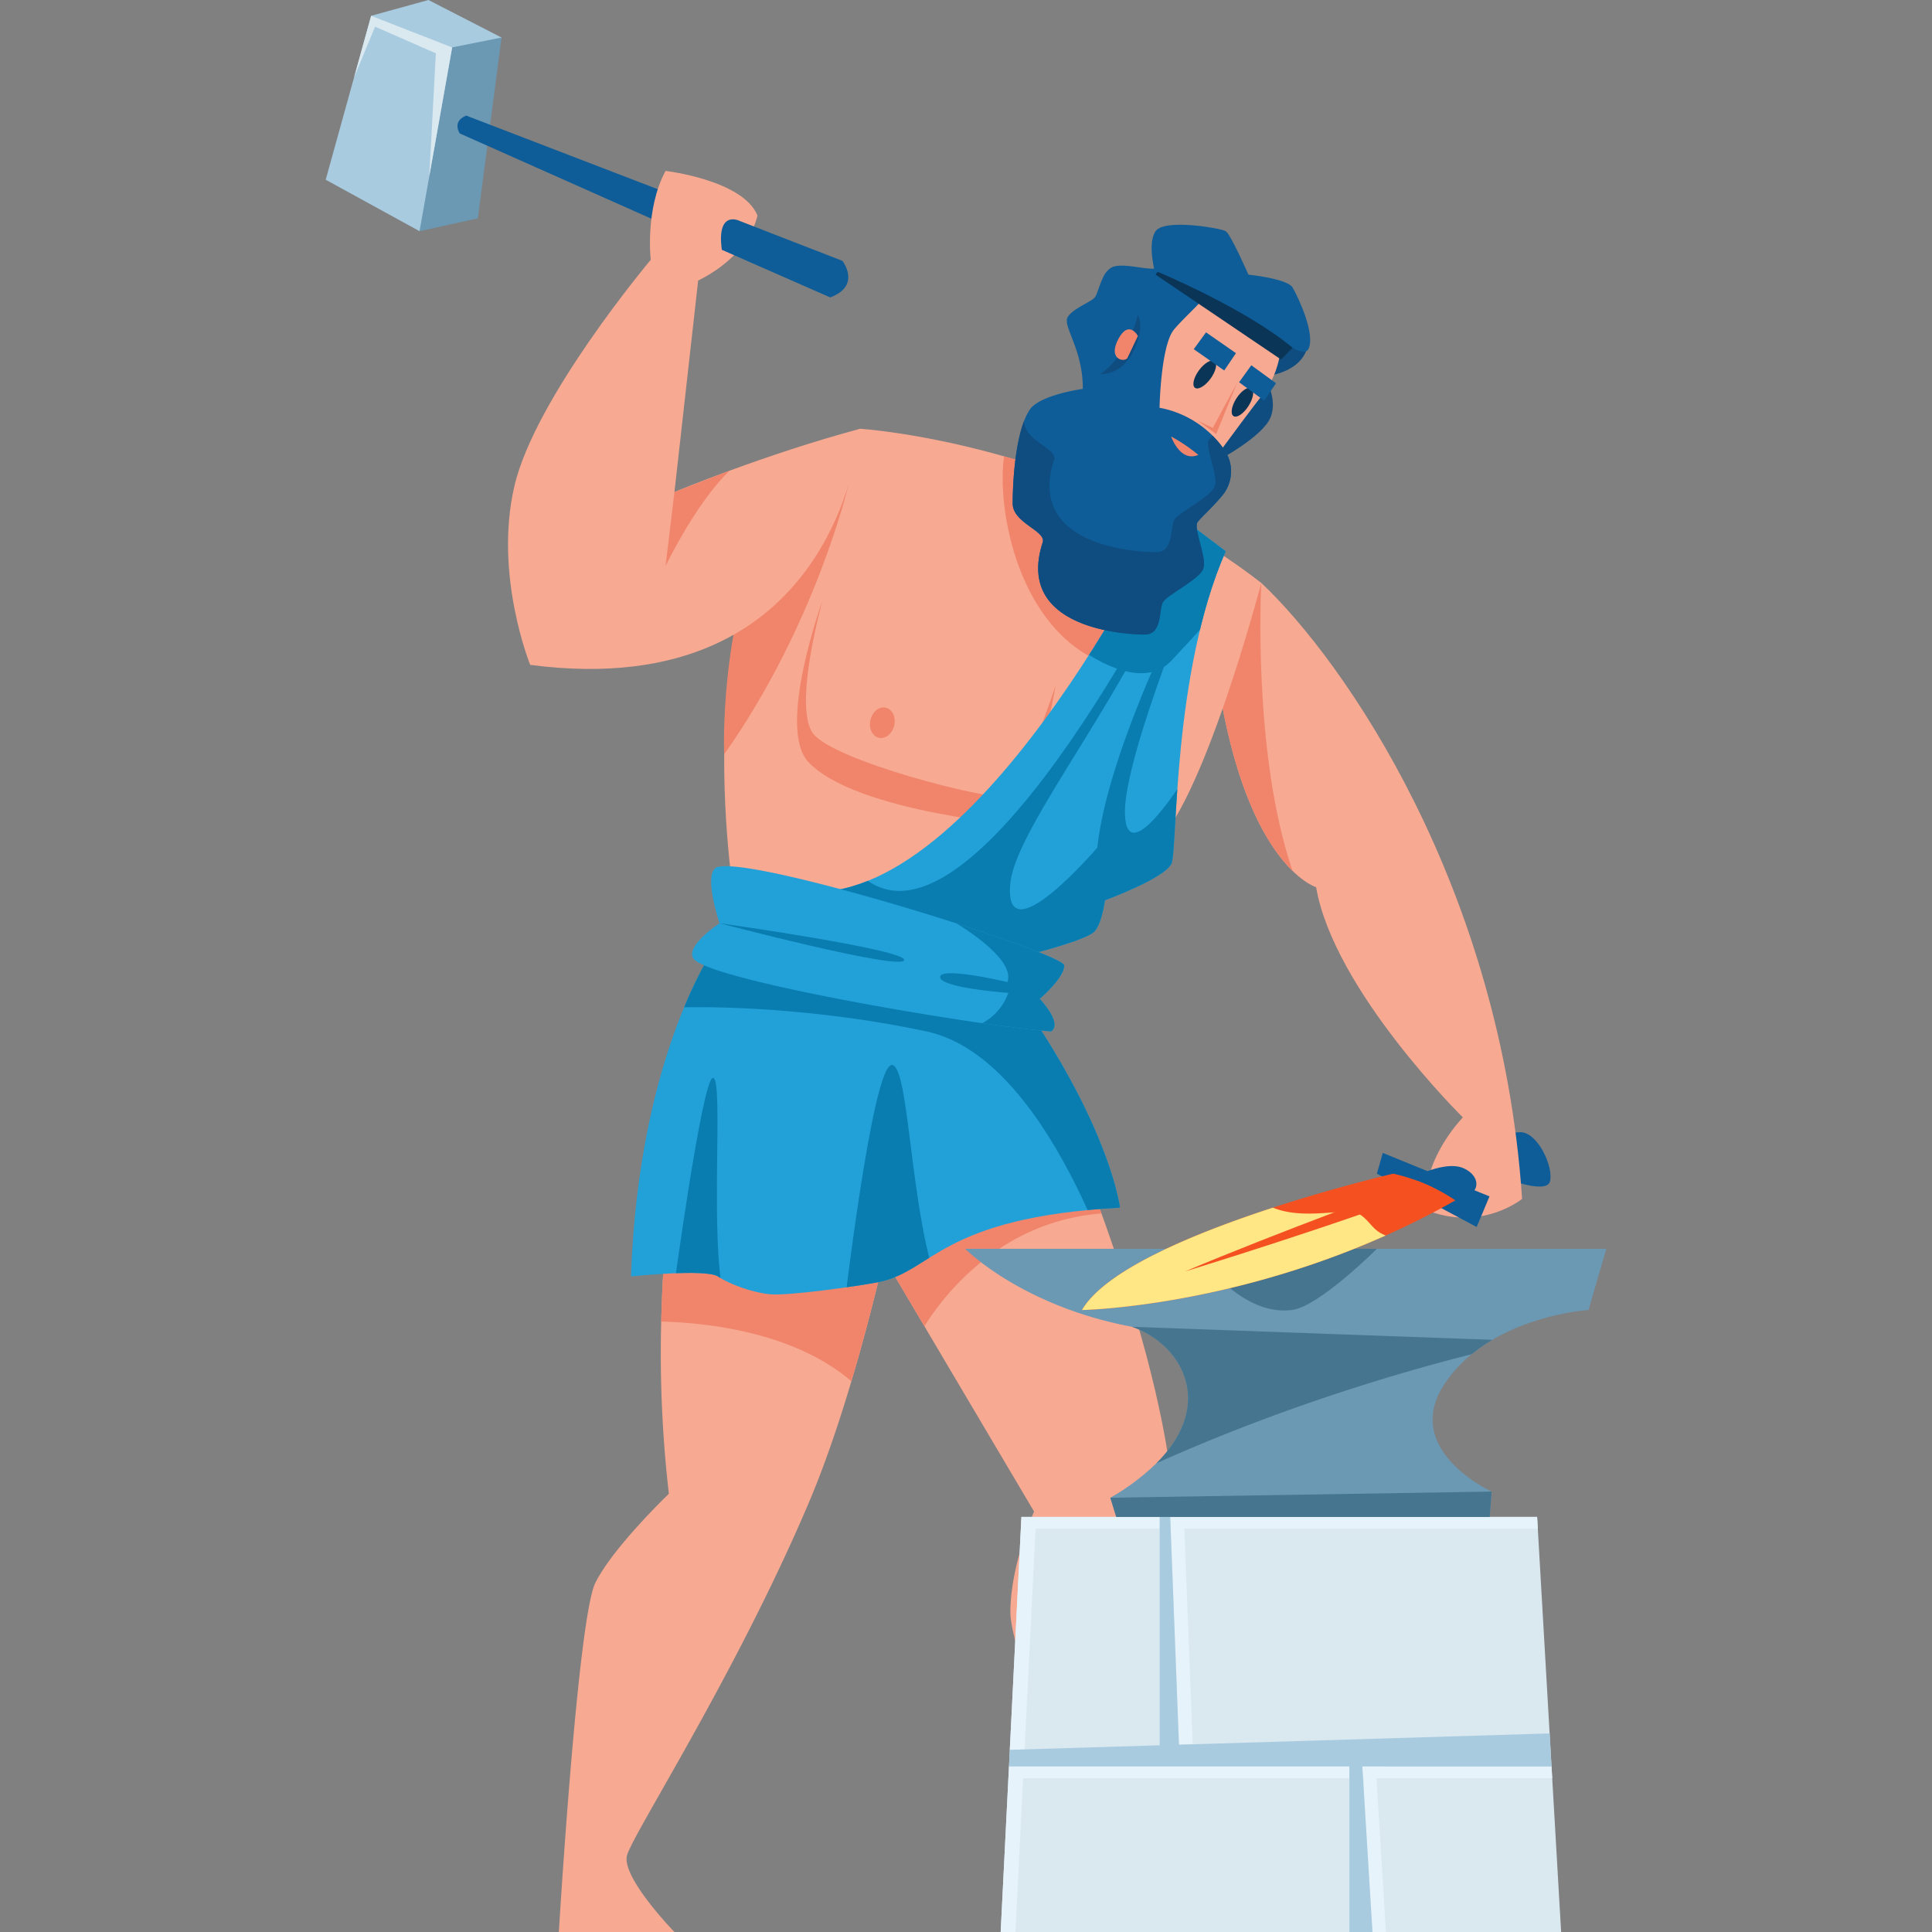 <svg xmlns="http://www.w3.org/2000/svg" xmlns:xlink="http://www.w3.org/1999/xlink" width="1062" height="1062" viewBox="0 0 1062 1062"><rect x="0" y="0" width="1062" height="1062" fill="#808080" stroke="none"/><defs><clipPath id="clip-path"><path id="Path_403" data-name="Path 403" d="M2141.25,551.721s-43.445,58.65-47.789,183.555c0,0,41.273-4.346,47.789,0s18.465,8.688,28.24,9.775,48.1-4.324,59.83-6.611c30.149-5.88,34.108-35.482,132.931-40.975,0,0-4.862-41.477-51.567-109.9l6.432-30.5s27.1-6.975,31.177-11.455,5.7-17.1,5.7-17.1,33.4-12.226,36.657-20.372.407-104.675,29.731-171.472l-30.14-22.808S2289.235,526.468,2192.3,524.025Z" transform="translate(-2093.461 -313.86)" fill="#22a1d9"></path></clipPath><clipPath id="clip-_05"><rect width="1062" height="1062"></rect></clipPath></defs><g id="_05" data-name="05" clip-path="url(#clip-_05)"><g id="Group_121" data-name="Group 121" transform="translate(-1806.811 -134.15)"><path id="Path_380" data-name="Path 380" d="M2270.088,511.768s-4.823,30.76-13.653,73.249h-.031c-2.8,13.555-6.028,28.314-9.646,43.662-5.213,22.026-11.177,45.226-17.921,67.806-7.07,23.818-14.957,46.921-23.558,67.123-40.176,94.493-96.512,181.523-99.771,193.482s26.066,42.131,26.066,42.131h-63.538s10.328-172.466,20.1-192.016,40.372-48.875,40.372-48.875a673.219,673.219,0,0,1-4.2-94.655,836.76,836.76,0,0,1,6.354-84.23c7.039-55.913,17.2-93.189,17.2-93.189Z" transform="translate(45.97 196.929)" fill="#f7a992"></path><path id="Path_381" data-name="Path 381" d="M2299.18,988.9l8.667-31.279s-51.027-118.377-51.027-144.444,13.035-55.392,13.035-55.392l-43.075-72.76-39.428-66.666-13.1-22.125L2197,574.7h.031l73.9-69.99s14.336,31.117,30.627,74.617c10.264,27.436,21.278,59.824,29.978,92.44,6.615,24.894,11.861,49.95,14.337,72.987,5.147,47.833-13.034,203.095-10.85,211.794,2.149,8.7,40.174,32.355,40.174,32.355Z" transform="translate(105.376 207.25)" fill="#f7a992"></path><path id="Path_382" data-name="Path 382" d="M2346.124,570.815c-55.751,4.4-86.737,45.063-97.328,62.007l-22.221-37.568c-5.213,22.026-11.177,45.226-17.921,67.806-31.964-27.4-80.514-32.224-104.529-32.811a836.617,836.617,0,0,1,6.354-84.23l125.741,5.573h.031l104.529,4.626C2342.539,560.943,2344.333,565.831,2346.124,570.815Z" transform="translate(66.153 230.355)" fill="#f0856c"></path><path id="Path_383" data-name="Path 383" d="M2397.571,542.5s4.887-9.233,14.664-9.233,18.463,19.55,16.292,27.154-27.7-2.931-27.7-2.931Z" transform="translate(230.276 223.226)" fill="#0e5d98"></path><path id="Path_384" data-name="Path 384" d="M2324.717,339.645c45.617,42.881,131.965,167.242,143.368,338.579,0,0-22.808,18.735-53.763,5.7,0,0-2.442-24.437,21.18-50.505,0,0-70.87-69.783-80.645-126.533,0,0-40.729-11.9-55.391-123.522Z" transform="translate(175.406 114.932)" fill="#f7a992"></path><path id="Path_385" data-name="Path 385" d="M2341.921,497.97c-13.229-12.9-33.138-43.565-42.455-114.6l25.251-43.727S2319.7,433.194,2341.921,497.97Z" transform="translate(175.406 114.932)" fill="#f0856c"></path><path id="Path_386" data-name="Path 386" d="M2201.077,285.3s121.1,7.644,220.482,84.738c0,0-32.583,124.341-60.279,145.521s-71.685,66.8-71.685,66.8l-158.03-40.73S2097.9,333.634,2201.077,285.3Z" transform="translate(78.564 84.537)" fill="#f7a992"></path><path id="Path_387" data-name="Path 387" d="M2330.253,339.779c-4.528,24.763-8.968,85.243-49.874,69.056-47.323-18.726-59.271-84.436-55.123-113.819C2257.675,303.813,2291.348,316.514,2330.253,339.779Z" transform="translate(133.474 89.971)" fill="#f0856c"></path><path id="Path_388" data-name="Path 388" d="M2194.578,305.338s-18.069,76.823-68.221,147.695c0,0-2.994-69.822,23.118-124.516Z" transform="translate(78.529 95.744)" fill="#f0856c"></path><path id="Path_389" data-name="Path 389" d="M1985.845,232.945l51.59,28.281,45.073-106.44-40.185-20.636-31.5,8.689Z" fill="#a8cbe0"></path><path id="Path_390" data-name="Path 390" d="M2036.852,152.815l-17.921,101.01,32.04-7.06L2064,147.385Z" transform="translate(18.505 7.402)" fill="#6b98b3"></path><path id="Path_391" data-name="Path 391" d="M2049.773,157.1l-44.531-17.378-9.415,33.958,11.587-27.984,33.4,14.663-3.639,67.761Z" transform="translate(5.583 3.116)" fill="#dae8f0"></path><path id="Path_392" data-name="Path 392" d="M2154.577,220.046,2037.12,174.9c-8.147,3.259-3.525,9.827-3.525,9.827l116.866,52C2151.877,231.174,2153.273,225.622,2154.577,220.046Z" transform="translate(25.976 22.79)" fill="#0e5d98"></path><path id="Path_393" data-name="Path 393" d="M2243.693,336.14s-10.318,152.106-181.381,129.792c0,0-20.095-49.419-8.69-98.295s74.943-124.361,74.943-124.361-3.259-27.7,8.144-48.874c0,0,42.36,4.887,50.506,24.437,0,0-3.258,21.18-32.583,35.842L2141.6,370.9S2191.015,350.259,2243.693,336.14Z" transform="translate(35.948 33.698)" fill="#f7a992"></path><path id="Path_394" data-name="Path 394" d="M2185.234,254.387l-59.563-26.165c-2.573-18.671,6.126-17.107,8.473-16.357h.065l.455.162a.1.1,0,0,0,.065.033l57.184,22.221S2202.6,247.869,2185.234,254.387Z" transform="translate(77.941 43.247)" fill="#0e5d98"></path><path id="Path_395" data-name="Path 395" d="M2110.538,311.8l-4.888,40.729s16.734-34.884,35.25-52.47Z" transform="translate(67.006 92.793)" fill="#f0856c"></path><path id="Path_396" data-name="Path 396" d="M2166.073,345.733s-16.292,57.826-5.43,73.033,96.664,36.927,105.354,34.755,28.239-61.095,28.239-61.095l-15.2,77.388s-95.089-7.235-120.943-35.32C2140.711,415.617,2166.073,345.733,2166.073,345.733Z" transform="translate(92.93 118.337)" fill="#f0856c"></path><path id="Path_397" data-name="Path 397" d="M2191.041,393.454c-1.057,4.577-4.837,7.609-8.442,6.775s-5.674-5.216-4.615-9.792,4.837-7.608,8.443-6.775S2192.1,388.879,2191.041,393.454Z" transform="translate(107.307 139.473)" fill="#f0856c"></path><g id="Group_116" data-name="Group 116" transform="translate(2153.65 414.37)"><path id="Path_398" data-name="Path 398" d="M2141.25,551.721s-43.445,58.65-47.789,183.555c0,0,41.273-4.346,47.789,0s18.465,8.688,28.24,9.775,48.1-4.324,59.83-6.611c30.149-5.88,34.108-35.482,132.931-40.975,0,0-4.862-41.477-51.567-109.9l6.432-30.5s27.1-6.975,31.177-11.455,5.7-17.1,5.7-17.1,33.4-12.226,36.657-20.372.407-104.675,29.731-171.472l-30.14-22.808S2289.235,526.468,2192.3,524.025Z" transform="translate(-2093.461 -313.86)" fill="#22a1d9"></path><g id="Group_115" data-name="Group 115" transform="translate(0 0)" clip-path="url(#clip-path)"><path id="Path_399" data-name="Path 399" d="M2195.144,509.59c-10.915.058-27.152,141.2-27.152,141.2l58.65-6.516C2204.921,609.513,2206.006,509.532,2195.144,509.59Z" transform="translate(-2051.776 -204.39)" fill="#097cb0"></path><path id="Path_400" data-name="Path 400" d="M2130.354,514.117c-5.974,0-22.265,121.1-22.265,121.1h28.419C2128.182,602.636,2136.508,514.117,2130.354,514.117Z" transform="translate(-2085.279 -201.858)" fill="#097cb0"></path><path id="Path_401" data-name="Path 401" d="M2354.518,472.3c-1.087-32.583,45.616-142.666,45.616-142.666s-54.308,100.308-60.822,161.131c0,0-51.907,60.745-47.791,19.549,3.211-32.1,68.427-108.612,93.408-180.68,0,0-120.56,244.218-180.3,171.307l-80.042,36.82-12.4,40.788s61.222-2.1,133.2,13.224,111.3,159.661,111.3,159.661h27.154l-62.723-156.4,7.312-45.661v0c36.135-15.435,58.67-42.313,58.67-42.313l2.172-57.6S2355.6,504.883,2354.518,472.3Z" transform="translate(-2082.986 -305.038)" fill="#097cb0"></path><path id="Path_402" data-name="Path 402" d="M2252.971,398.224s31.25,23.352,48.2,5.429c12.529-13.243,39.187-42.879,39.187-42.879l7.305-35.49-57.223-23.417Z" transform="translate(-2004.248 -320.567)" fill="#097cb0"></path></g></g><path id="Path_404" data-name="Path 404" d="M2306.09,512.4c13.458,15.055,6.126,17.921,6.126,17.921-8.9-.685-22.156-2.312-37.7-4.528-59.758-8.57-153.079-26.263-158.879-35.647-4.3-6.973,14.5-19.29,14.5-19.29s-8.927-26.067-2.019-30.529c9.97-4.987,79.6,13.717,132,30.529a.137.137,0,0,0,.1.033c33.1,10.655,59.335,20.528,59.335,23.2C2319.548,501,2306.09,512.4,2306.09,512.4Z" transform="translate(72.235 170.784)" fill="#22a1d9"></path><path id="Path_405" data-name="Path 405" d="M2124.719,459.612s103.86,14.664,101.416,20.366S2124.719,459.612,2124.719,459.612Z" transform="translate(77.671 182.028)" fill="#097cb0"></path><path id="Path_406" data-name="Path 406" d="M2257.172,501.144c13.458,15.055,6.126,17.921,6.126,17.921-8.9-.685-22.156-2.312-37.7-4.528a30.077,30.077,0,0,0,14.3-16.65s-37.439-2.7-37.439-8.7c0-5.963,36.949,2.738,36.949,2.738,4.759-12.643-26.327-31.215-28.119-32.291,33.105,10.655,59.336,20.528,59.336,23.2C2270.63,489.741,2257.172,501.144,2257.172,501.144Z" transform="translate(121.154 182.04)" fill="#097cb0"></path><g id="Group_117" data-name="Group 117" transform="translate(2363.467 257.694)"><path id="Path_407" data-name="Path 407" d="M2323.134,243.209s20.671,5.546,25.446,12.493,4.443,7.148,3.053,10.516c-5.278,12.8-23.125,13.764-23.125,13.764s7.841,11.718,3.666,22.44-28.967,23.813-28.967,23.813l-7.839-6.711Z" transform="translate(-2190.353 -196.698)" fill="#0f4d80"></path><path id="Path_408" data-name="Path 408" d="M2345.367,240.464c17.324,14.86,14.249,42.226,2.152,57.606s-41.848,56.393-41.848,56.393-64.514-27.355-39.626-78.969S2320.431,219.071,2345.367,240.464Z" transform="translate(-2209.947 -204.92)" fill="#f7a992"></path><path id="Path_409" data-name="Path 409" d="M2300.837,433.8c9.73-.237,7.334-13.892,9.858-17.885,2.614-4.131,19.845-12.322,22.08-18.272s-5.548-21.908-3.137-25.563c1.589-2.4,7.943-7.845,13.7-14.81a20.762,20.762,0,0,0,1.08-24.952,55.547,55.547,0,0,0-35.668-23.165s.634-34.487,8.051-43.15,18.309-17.21,20.486-23.926-5.1-19.377-10.861-20.023-14.238,9.258-19.54,10.438c-3.7.823-11.542-1.208-17.832-1.458v-.011c-.232-.009-.449,0-.678,0-.318,0-.638-.011-.947,0-.277,0-.544.019-.811.034-.335.019-.661.047-.979.081-.215.025-.429.051-.635.084a10.784,10.784,0,0,0-1.147.249c-.1.028-.217.048-.318.081a6.9,6.9,0,0,0-1.334.549,12.29,12.29,0,0,0-4.511,5.45c-2.124,4.269-3.232,9.424-4.611,11.034-2.119,2.475-12.147,6.072-14.9,10.837v0l0,0a3.143,3.143,0,0,0-.325.906c-.006.03-.023.053-.028.084-1.014,5.386,8.625,18.024,8.726,37.306,0,.352.025.689.021,1.046,0,0-23.584,3.243-29.109,11.341-7.874,11.54-9.43,39.441-9.437,51.659,0,10.8,18.565,15.024,16.5,21.381C2228.279,433.075,2296.7,433.9,2300.837,433.8Z" transform="translate(-2228.017 -208.548)" fill="#0e5d98"></path><path id="Path_410" data-name="Path 410" d="M2329.648,338.21c-2.411,3.649,5.378,19.616,3.127,25.579-2.247,5.93-19.45,14.141-22.09,18.278-2.509,3.976-.131,17.629-9.84,17.89-4.138.1-72.563-.75-56.337-50.669,2.086-6.353-16.488-10.589-16.488-21.375,0-10.362,1.11-31.964,6.256-45.355v.065c0,10.784,18.573,15.021,16.489,21.375-16.229,49.95,52.167,50.764,56.336,50.668,9.709-.229,7.332-13.914,9.841-17.888,2.607-4.138,19.842-12.317,22.092-18.281,2.216-5.93-5.571-21.9-3.161-25.544a16.944,16.944,0,0,1,2.019-2.314,52.347,52.347,0,0,1,6.517,7.82,20.792,20.792,0,0,1-1.075,24.96C2337.6,330.39,2331.212,335.832,2329.648,338.21Z" transform="translate(-2228.02 -174.691)" fill="#0f4d80"></path><path id="Path_411" data-name="Path 411" d="M2279.483,245.2s4.371,6.067-2.411,19.831-18.109,12.644-18.109,12.644S2274.157,267.806,2279.483,245.2Z" transform="translate(-2210.714 -195.585)" fill="#0f4d80"></path><path id="Path_412" data-name="Path 412" d="M2276.719,253.9s-4.94-9.261-10.745,1.7,2.866,12.934,4.937,10.514Z" transform="translate(-2207.895 -192.763)" fill="#f0856c"></path><path id="Path_413" data-name="Path 413" d="M2294.807,266.6c-2.97,4.039-3.962,8.353-2.217,9.636s5.568-.951,8.537-4.99,3.962-8.352,2.217-9.635S2297.777,262.564,2294.807,266.6Z" transform="translate(-2192.388 -186.607)" fill="#0a3557"></path><path id="Path_414" data-name="Path 414" d="M2307.835,276.666c-2.708,4.218-3.427,8.585-1.6,9.756s5.5-1.3,8.205-5.518,3.427-8.585,1.606-9.756S2310.545,272.449,2307.835,276.666Z" transform="translate(-2184.841 -181.235)" fill="#0a3557"></path><path id="Path_415" data-name="Path 415" d="M2315.062,262.75l-6.449,9.524-16.766-11.7,6.752-9.265Z" transform="translate(-2192.322 -192.168)" fill="#0e5d98"></path><path id="Path_416" data-name="Path 416" d="M2328.147,272.8l-6.478,9.557-13.837-10.112,6.723-9.328Z" transform="translate(-2183.382 -185.674)" fill="#0e5d98"></path><path id="Path_417" data-name="Path 417" d="M2314.942,269.085l-13.356,24.793-8.425-4.03,10.3,7.407Z" transform="translate(-2191.587 -182.226)" fill="#f0856c"></path><path id="Path_418" data-name="Path 418" d="M2298.827,298.138a92.114,92.114,0,0,0-14.943-10.112S2288.76,302.389,2298.827,298.138Z" transform="translate(-2196.776 -171.633)" fill="#f0856c"></path><path id="Path_419" data-name="Path 419" d="M2279.174,240.807s-4.887-16.834,0-23.895,35.842-1.629,38.557,0,12.491,23.895,12.491,23.895,21.375,2.174,24.263,7.06,12.853,25.816,8.659,33.907c-1.8,3.473-8.659-.78-8.659-.78Z" transform="translate(-2200.625 -213.381)" fill="#0e5d98"></path><path id="Path_420" data-name="Path 420" d="M2278.4,231.53l1.154-1.561s48.2,20.024,74.157,41.749l-6.329,6.468Z" transform="translate(-2199.846 -204.104)" fill="#0a3557"></path></g><g id="Group_119" data-name="Group 119" transform="translate(2337.352 820.591)"><path id="Path_421" data-name="Path 421" d="M2531.868,897.074H2223.789l4.562-91.006.455-9.124,6.386-128.054H2518.67l6.875,119.028,1.043,18.15Z" transform="translate(-2204.271 -521.515)" fill="#dae8f0"></path><g id="Group_118" data-name="Group 118" transform="translate(19.518 147.376)"><path id="Path_422" data-name="Path 422" d="M2241.181,675.407h68.231v-6.517h-76.019l-6.386,128.054,8.125-.247Z" transform="translate(-2221.99 -668.891)" fill="#e6f3fa"></path><path id="Path_423" data-name="Path 423" d="M2285.573,721.35l2.8,72.759,7.527-.229-4.562-118.474h194.282l-.377-6.517H2283.553l.251,6.517Z" transform="translate(-2190.364 -668.891)" fill="#e6f3fa"></path><path id="Path_424" data-name="Path 424" d="M2359.066,763.381h96.6l-.379-6.517H2351.278l.4,6.517h.285v4.661l4.888,79.828h7.388Z" transform="translate(-2152.485 -619.687)" fill="#e6f3fa"></path><path id="Path_425" data-name="Path 425" d="M2236.138,763.381h179.34v-6.517H2228.351l-4.562,91.006h8.113Z" transform="translate(-2223.789 -619.687)" fill="#e6f3fa"></path></g><path id="Path_426" data-name="Path 426" d="M2563.7,574.376l-9.775,33.659s-27.891,1.693-52.818,16.39a84.068,84.068,0,0,0-11.339,7.885,73.389,73.389,0,0,0-14.6,15.736c-24.994,36.788,25.512,59.793,25.512,59.793l-1.074,13.914H2294.328l-3.259-10.525a124.417,124.417,0,0,0,25.318-18.931c32.812-32.714,13.913-65.493-13.36-75.041-60.833-11.4-91.755-42.879-91.755-42.879Z" transform="translate(-2211.272 -574.376)" fill="#6b98b3"></path><path id="Path_427" data-name="Path 427" d="M2468.193,609.045a84.07,84.07,0,0,0-11.339,7.885c-37.014,9.318-102.833,28.315-173.377,59.986,32.812-32.714,13.913-65.493-13.36-75.041Z" transform="translate(-2178.361 -558.996)" fill="#45758f"></path><path id="Path_428" data-name="Path 428" d="M2420.946,806.068l5.572,91.006h-12.676V806.068H2226.715l.455-9.124,82.405-2.509V668.891h5.767l4.822,125.219,203.745-6.191,1.043,18.15Z" transform="translate(-2202.635 -521.515)" fill="#a8cbe0"></path><path id="Path_429" data-name="Path 429" d="M2262.447,663.357l209.61-3.389-1.075,13.913H2265.706Z" transform="translate(-2182.65 -526.505)" fill="#45758f"></path><path id="Path_430" data-name="Path 430" d="M2292.151,574.376s23.619,37.443,53.493,33.659c15-1.9,46.7-33.659,46.7-33.659Z" transform="translate(-2166.037 -574.376)" fill="#45758f"></path></g><g id="Group_120" data-name="Group 120" transform="translate(2401.557 767.902)"><path id="Path_431" data-name="Path 431" d="M2410.054,561.114c2.464-3.627.711-9.019-5.855-12.056-6.09-2.816-15.1-.248-19.951,1.544l-24.581-10.015-3.259,11.4,54.85,29.325,7.059-16.836Z" transform="translate(-2194.304 -540.586)" fill="#0e5d98"></path><path id="Path_432" data-name="Path 432" d="M2423.512,547.9s-147.439,34.212-171.064,74.943c0,0,101.825-1.63,205.278-60.281A99.574,99.574,0,0,0,2423.512,547.9Z" transform="translate(-2252.448 -536.495)" fill="#f55120"></path><path id="Path_433" data-name="Path 433" d="M2415.789,573.354c-2.484-1.608-4.152-3.739-6.15-5.879-3.945-4.224-6.714-5.79-12.791-5.415-12.822.787-27.311,2.836-39.439-2.188-42.5,13.843-92.094,34.091-104.961,56.275,0,0,78.082-1.252,166.964-40.947A21.725,21.725,0,0,1,2415.789,573.354Z" transform="translate(-2252.448 -529.799)" fill="#ffe785"></path><path id="Path_434" data-name="Path 434" d="M2416.9,550.5s-79.2,28.9-128.147,49.714c0,0,89.765-27.557,136.444-46.127Z" transform="translate(-2232.141 -535.043)" fill="#f55120"></path></g></g></g></svg>